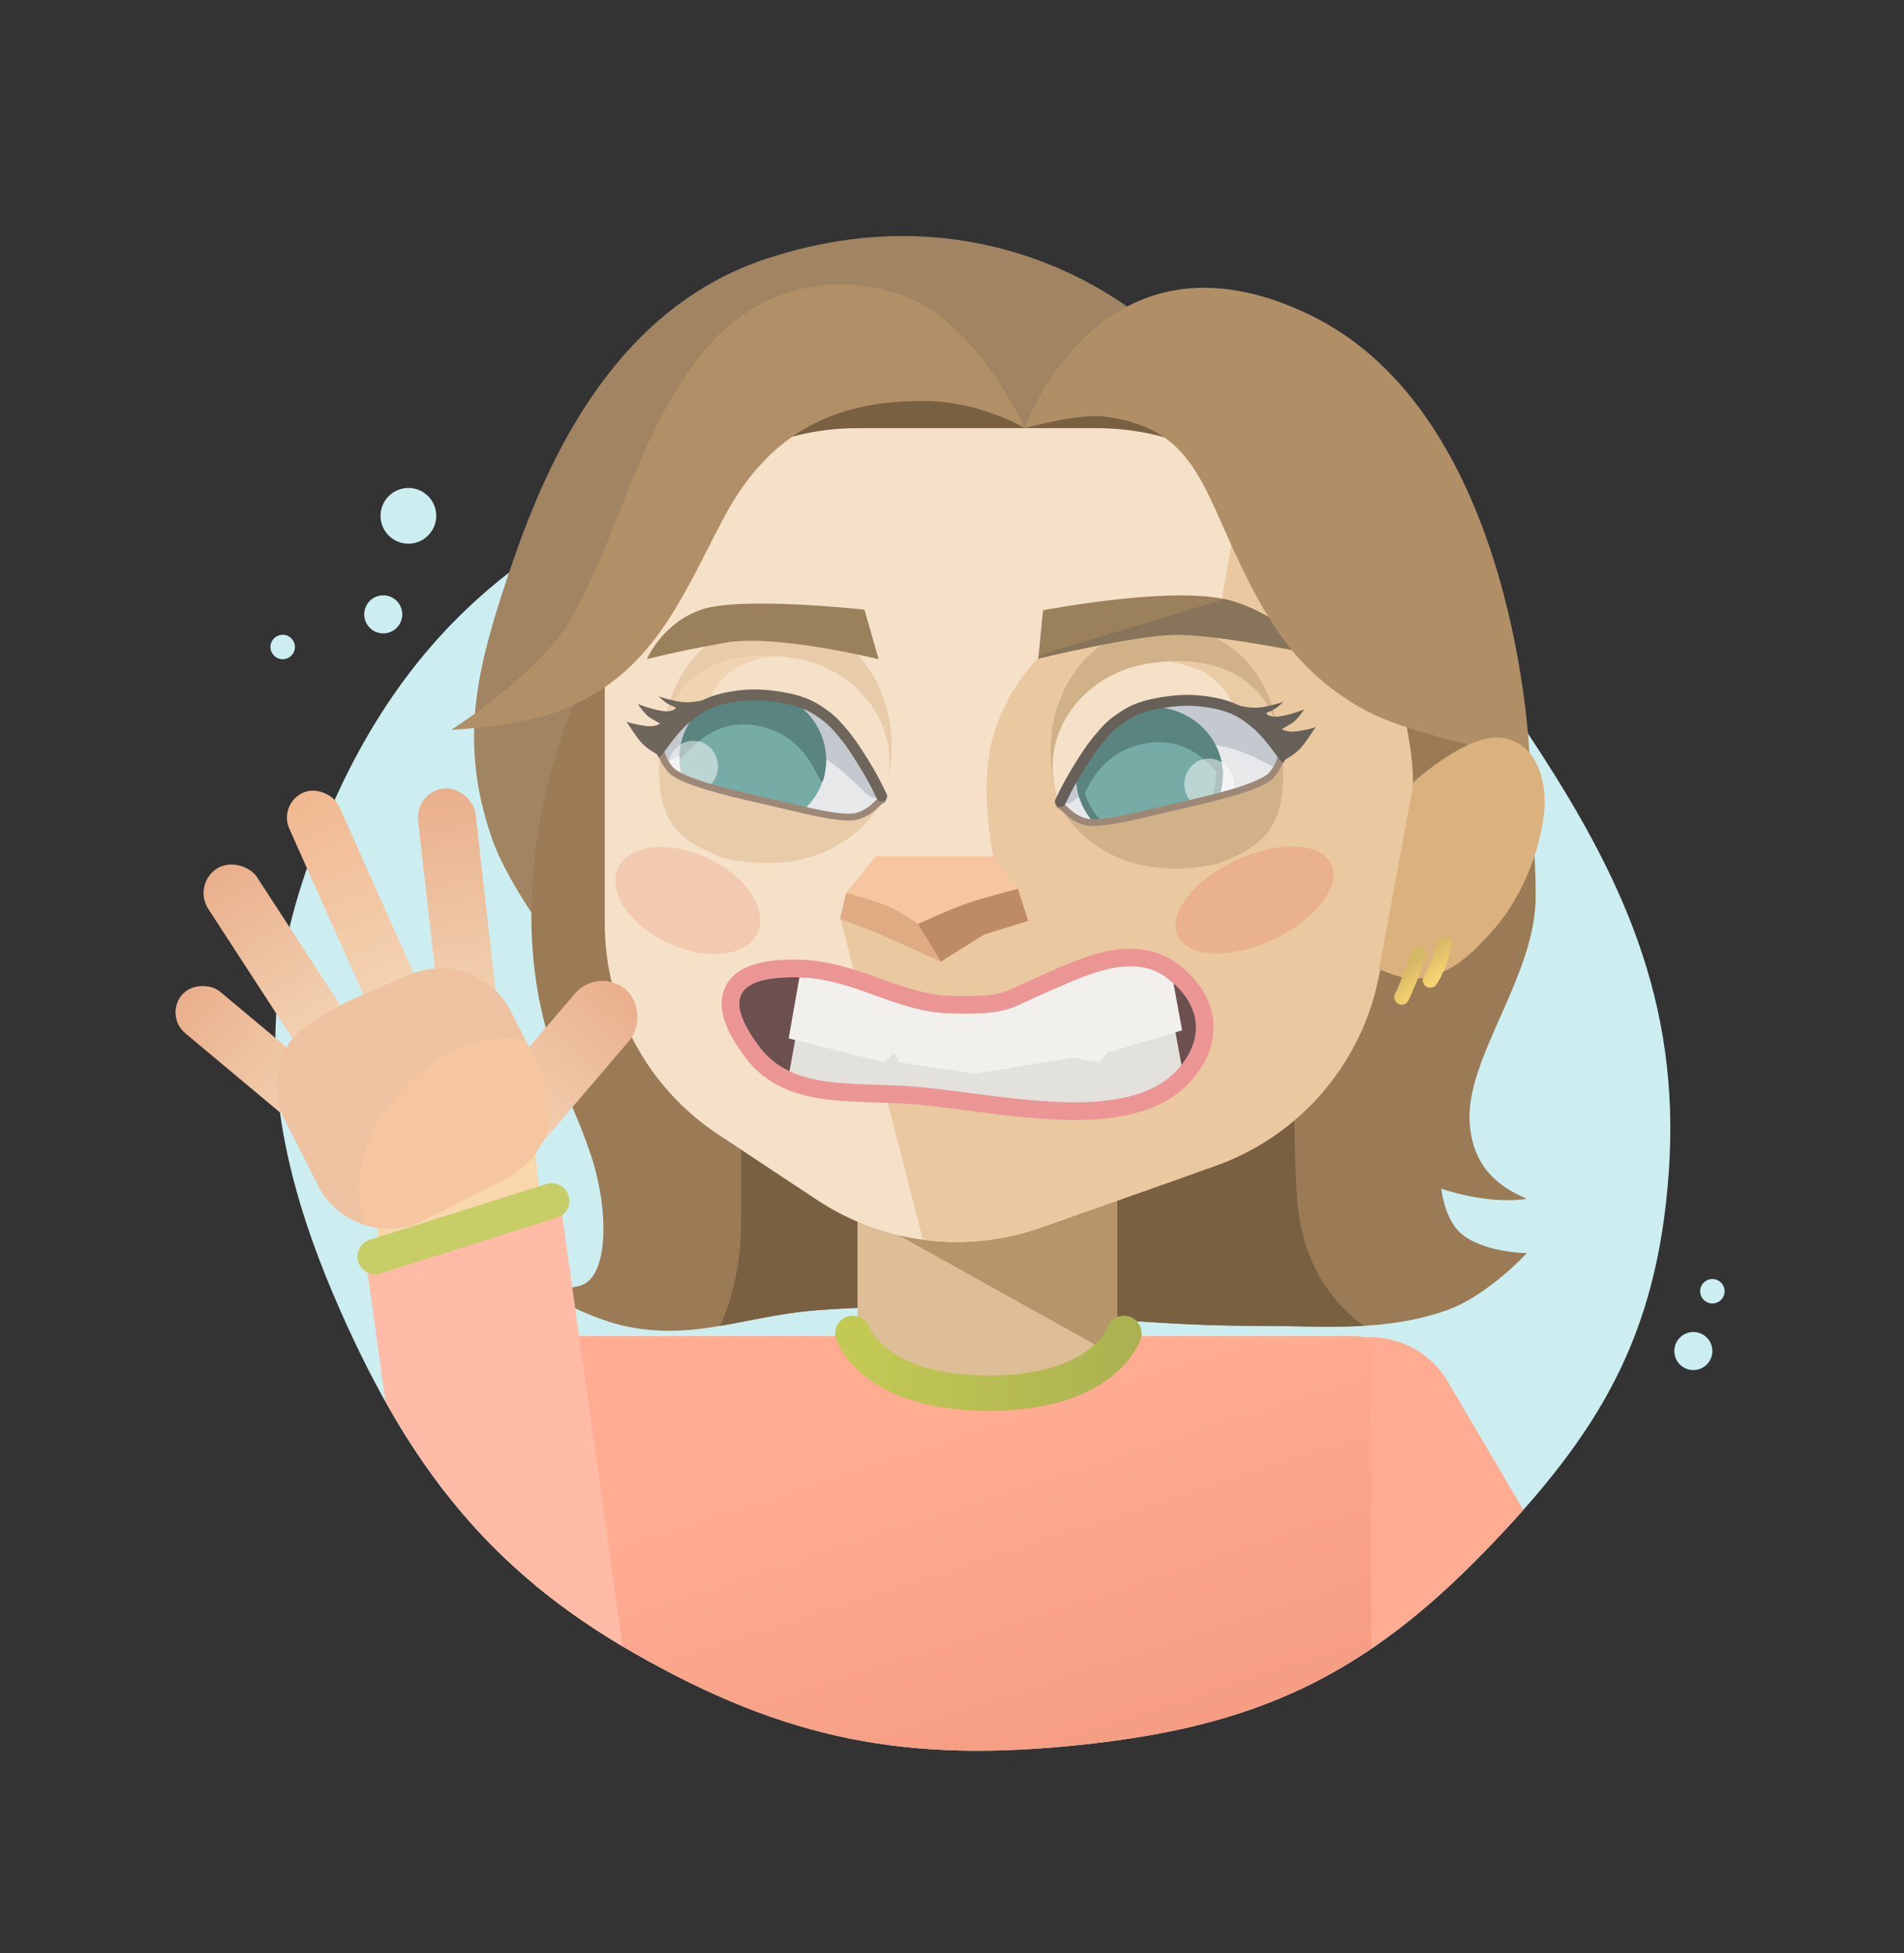 <svg width="1401" height="1437" viewBox="0 0 1401 1437" fill="none" xmlns="http://www.w3.org/2000/svg">
<rect x="0" y="0" width="1401" height="1437" fill="#333333" stroke="none"/>
<path d="M566.449 327.072C696.509 285.078 792.384 285.166 915.368 345.948C1029.19 402.203 1096.94 498.284 1125.5 541.5C1192.39 642.706 1236.93 735.587 1227.9 862.745C1219.32 983.476 1176.72 1054.39 1093.61 1140.28C1003.44 1233.47 924.362 1269.89 796.893 1283.55C668.129 1297.35 579.072 1280.65 465.945 1215.86C359.856 1155.1 300.961 1078.4 250.733 965C188.342 824.145 184.709 717.709 250.733 578.857C317.615 438.2 420.791 374.101 566.449 327.072Z" fill="#CCEEF1"/>
<path d="M563.499 190.5C735.499 133.5 847 239.5 847 239.5L399.499 684C399.499 684 371.8 645.338 361.999 617C337.221 545.357 350.73 491.817 374.999 420C399.5 347.5 447.633 228.898 563.499 190.5Z" fill="#A18461"/>
<path d="M400 750C368.999 625 428 505 428 505L1081.5 436.5C1081.5 436.5 1130 532 1130 659.5C1130 718.858 1077.5 779 1081.5 827C1083.33 849 1092.5 869 1123.5 882C1093.5 886.5 1060.5 874.5 1060.5 874.5C1060.5 874.5 1062.61 894.585 1073 905.5C1088.25 921.525 1123.5 922 1123.5 922C1123.5 922 1094.13 953.661 1064.5 964C1018.59 980.019 976.12 975.5 927.5 975.5C798.822 975.5 729.309 954.268 601 964C549.504 967.906 512.108 986.293 461.5 976C429.163 969.423 391.5 945.5 391.5 945.5C391.5 945.5 414.599 950.357 428 945.5C448.001 938.252 448.001 889.5 435.001 850.5C421.402 809.703 414.291 807.624 400 750Z" fill="#9A7B55"/>
<rect x="121" y="747.363" width="39.874" height="142.066" rx="19.937" transform="rotate(-50.105 121 747.363)" fill="url(#paint0_linear_1677_990)"/>
<path d="M539 243.857C539 243.857 715 259 754 315C832.5 285 955.5 288.857 955.5 288.857L984 742.857H539V243.857Z" fill="#796041"/>
<path fill-rule="evenodd" clip-rule="evenodd" d="M529.763 975.521C533.705 967.214 543.041 944.428 545.001 911.5C546.431 887.468 544.26 673.383 542.141 494.603L953.299 450.311C951.375 613.963 949.703 851.272 955.501 892.5C962.495 942.233 991.227 966.906 1003.69 975.435C987.299 976.388 970.79 976.1 953.692 975.802C945.129 975.652 936.418 975.5 927.501 975.5C873.164 975.5 829.378 971.714 787.259 968.072C729.633 963.09 675.129 958.377 601.001 964C582.702 965.388 566.184 968.604 550.221 971.713C543.331 973.054 536.545 974.376 529.763 975.521Z" fill="#796041"/>
<path fill-rule="evenodd" clip-rule="evenodd" d="M1120.92 1110.88C1112.35 1120.55 1103.25 1130.31 1093.61 1140.28C1063.38 1171.52 1034.4 1196.38 1004.43 1216.14L933.489 1095.6C914.44 1063.24 925.237 1021.56 957.603 1002.51L973.789 992.983C1005.68 974.215 1046.75 984.852 1065.51 1016.74L1120.92 1110.88Z" fill="#FFAC92"/>
<path fill-rule="evenodd" clip-rule="evenodd" d="M1009 1213.08C948.224 1254.34 883.808 1274.24 796.893 1283.55C668.129 1297.35 579.072 1280.65 465.945 1215.86C438.744 1200.28 414.645 1183.65 393 1165.63V993C393 987.477 397.477 983 403 983H999C1004.52 983 1009 987.477 1009 993V1213.08Z" fill="url(#paint1_linear_1677_990)"/>
<path d="M631 883H822V998.625C822 998.625 790.5 1024 727.5 1024C664.5 1024 631 998.625 631 998.625V883Z" fill="#DDBE96"/>
<path fill-rule="evenodd" clip-rule="evenodd" d="M822 998.329L631 891.943L755.43 883H822V998.329Z" fill="#B6956A"/>
<path d="M445 501C445 398.275 528.275 315 631 315H719H807C909.725 315 993 398.275 993 501V691.402C993 770.263 943.27 840.552 868.905 866.798L765.845 903.172C710.837 922.587 649.906 915.07 601.266 882.869L528.325 834.581C476.292 800.134 445 741.89 445 679.488V501Z" fill="#F5E0C8"/>
<path fill-rule="evenodd" clip-rule="evenodd" d="M925.943 311.151C974.114 337.774 1009.6 385.285 1019.4 442.712L1037.1 546.426C1041 569.274 1040.59 592.65 1035.9 615.349L1014.24 720.182C1001.06 783.995 955.442 836.256 893.995 857.943L765.845 903.172C737.674 913.115 707.949 915.995 679.118 912.112L618.5 676.001H755.053L730.873 630.001C730.873 630.001 719.926 579.501 730.873 541.5C741.821 503.499 766.5 481.5 766.5 481.5L898.937 441.501L921.522 310.501L925.943 311.151Z" fill="#EAC9A0"/>
<path d="M730.866 630H644.464L622.64 657L620.32 667L633.447 679.5L687.375 686L751.5 678.5L753 666.5L749 654L730.866 630Z" fill="#F6C6A0"/>
<path d="M644.674 686L618 676L622.639 657C622.639 657 638.062 661.097 648.942 664.959C660.378 669.018 675.49 679.845 675.49 679.845C675.49 679.845 699.102 669.013 710.751 664.959C723.919 660.377 749 654 749 654L756.5 677.5L724.118 687.5L692.225 707.5L644.674 686Z" fill="#DFAB83"/>
<path fill-rule="evenodd" clip-rule="evenodd" d="M692.347 707.423L675.602 679.793C677.37 678.984 699.57 668.85 710.751 664.959C723.918 660.377 749 654 749 654L756.5 677.5L724.118 687.5L692.347 707.423Z" fill="#BD8B65"/>
<ellipse cx="79.721" cy="75.5" rx="79.721" ry="75.5" transform="matrix(-0.987 0.163 0.163 0.987 923.416 474.248)" fill="#E6E8EA"/>
<path d="M936.953 522.173C951.444 577.554 915.735 516.128 850.322 526.91C790.303 536.803 783.152 623.698 774.493 571.164C765.834 518.629 795.045 470.07 839.738 462.703C884.431 455.336 922.265 475.359 936.953 522.173Z" fill="#D1B188"/>
<path d="M943.202 554.135C948.595 586.854 924.453 537.449 858.764 548.276C798.493 558.211 786.066 613.644 780.673 580.925C775.28 548.206 807.292 515.685 852.173 508.288C897.054 500.89 937.809 521.417 943.202 554.135Z" fill="#C3C9CF"/>
<path d="M896.687 562.923C901.036 589.308 881.974 614.652 853.778 619.299C825.582 623.947 799.394 606.061 795.045 579.676C790.696 553.292 809.758 527.947 837.954 523.3C866.15 518.652 892.338 536.538 896.687 562.923Z" fill="#77ABA6" stroke="#5A837F" stroke-width="5"/>
<path d="M899.156 562.516C903.75 590.388 888.635 539.368 844.007 546.724C795.116 554.783 797.174 607.955 792.58 580.083C787.986 552.211 808.12 525.684 837.55 520.833C866.98 515.982 894.562 534.644 899.156 562.516Z" fill="#5A847F"/>
<ellipse cx="889.826" cy="577.08" rx="18.324" ry="19" transform="rotate(-9.36 889.826 577.08)" fill="white" fill-opacity="0.5"/>
<path d="M938.33 531.079C950.695 573.634 920.556 493.176 848.9 517.656C777.244 542.135 782.111 615.629 775.427 575.076C768.743 534.524 799.474 495.69 844.068 488.34C888.661 480.99 925.459 495.194 938.33 531.079Z" fill="#F5E0C8"/>
<path fill-rule="evenodd" clip-rule="evenodd" d="M918.811 526.549C924.594 529.254 928.58 532.953 931.629 536.61C932.705 537.567 933.689 538.464 934.581 539.277C941.655 545.722 942.923 546.877 938.332 531.079C926.804 498.937 896.079 484.189 857.751 486.744C862.435 487.013 871.031 488.261 882.845 493.097C893.435 497.432 904.649 510.28 906.917 519.028C906.998 519.341 907.078 519.643 907.157 519.933C911.448 521.938 915.333 524.216 918.811 526.549Z" fill="#E9CBA5"/>
<path d="M780.319 593.5C780.319 593.5 780.321 615.583 865.819 593.5C951.318 571.418 943.819 557.5 943.819 557.5C946.319 605 934.413 620.913 896.644 635.246C809.819 654.5 780.319 593.5 780.319 593.5Z" fill="#D1B188"/>
<path d="M779.606 592.421C783.617 593.937 786.525 600.782 797.923 604.391C809.32 608 843.32 598.343 869.82 592.421C896.32 586.5 927.82 578.5 935.221 570.612C942.622 562.723 943.309 553.276 943.309 553.276" stroke="#9D8877" stroke-width="5" stroke-linecap="round" stroke-linejoin="bevel"/>
<path d="M776.627 588.063C775.677 590.057 776.524 592.444 778.519 593.394C780.513 594.344 782.9 593.497 783.85 591.503L776.627 588.063ZM796.756 560.141L793.373 558.006L796.756 560.141ZM811.629 539.999L814.646 542.625L811.629 539.999ZM825.652 527.689L827.879 531.011L825.652 527.689ZM843.541 519.356L842.449 515.508L842.375 515.53L843.541 519.356ZM882.528 515.66L882.938 511.681L882.528 515.66ZM783.85 591.503C789.726 579.166 793.228 573.226 800.139 562.276L793.373 558.006C786.349 569.137 782.677 575.361 776.627 588.063L783.85 591.503ZM800.139 562.276C805.34 554.034 808.612 549.557 814.646 542.625L808.612 537.373C802.278 544.648 798.766 549.461 793.373 558.006L800.139 562.276ZM814.646 542.625C819.371 537.197 822.277 534.767 827.879 531.011L823.425 524.366C817.296 528.474 813.844 531.362 808.612 537.373L814.646 542.625ZM827.879 531.011C834.072 526.86 837.743 525.305 844.708 523.182L842.375 515.53C834.808 517.837 830.39 519.697 823.425 524.366L827.879 531.011ZM922.394 536.038C927.01 539.95 931.639 545.626 935.459 550.652C937.446 553.266 938.899 555.279 940.33 557.174C940.985 558.042 941.601 558.836 942.132 559.461C942.396 559.772 942.683 560.093 942.976 560.38C943.206 560.606 943.691 561.065 944.344 561.408L948.063 554.325C948.489 554.549 948.687 554.776 948.575 554.666C948.526 554.617 948.414 554.5 948.227 554.28C947.855 553.842 947.356 553.203 946.715 552.353C945.551 550.812 943.678 548.245 941.829 545.812C937.978 540.744 932.901 534.456 927.566 529.935L922.394 536.038ZM843.541 519.356C844.633 523.204 844.633 523.204 844.632 523.204C844.632 523.204 844.632 523.204 844.632 523.204C844.631 523.205 844.632 523.205 844.632 523.204C844.633 523.204 844.634 523.204 844.638 523.203C844.644 523.201 844.655 523.198 844.67 523.194C844.701 523.185 844.751 523.171 844.819 523.153C844.955 523.116 845.163 523.06 845.438 522.989C845.989 522.846 846.807 522.642 847.853 522.4C849.946 521.918 852.942 521.291 856.518 520.723C863.708 519.582 873.074 518.708 882.118 519.639L882.938 511.681C872.931 510.651 862.804 511.625 855.264 512.822C851.474 513.423 848.295 514.088 846.055 514.605C844.934 514.864 844.046 515.085 843.432 515.245C843.125 515.324 842.886 515.388 842.721 515.433C842.638 515.455 842.574 515.473 842.528 515.486C842.505 515.492 842.487 515.497 842.474 515.501C842.468 515.503 842.462 515.504 842.458 515.505C842.456 515.506 842.454 515.506 842.453 515.507C842.452 515.507 842.451 515.507 842.451 515.507C842.45 515.508 842.449 515.508 843.541 519.356ZM882.118 519.639C893.622 520.824 901.29 522.964 907.2 525.703C913.108 528.441 917.479 531.873 922.394 536.038L927.566 529.935C922.529 525.667 917.487 521.653 910.564 518.444C903.641 515.236 895.059 512.929 882.938 511.681L882.118 519.639Z" fill="#676058"/>
<path d="M924.644 520.666C918.68 520.838 911.198 519.166 908.203 518.309C914.198 522.219 927.283 531.481 931.658 537.246C936.032 543.011 942.572 559.095 942.935 560.218C950.863 556.377 955.585 552.559 959.102 547.925C961.638 544.584 966.466 537.421 968.171 534.775C965.875 535.998 961.145 536.947 955.31 537.908C949.476 538.87 945.69 537.974 943.281 536.344C945.082 535.371 947.204 534.177 950.607 532.096C953.843 530.116 957.792 524.831 959.643 521.992C954.276 524.059 942.227 528.004 936.966 527.25C931.705 526.495 931.708 524.569 931.708 524.569C931.708 524.569 935.713 522.896 938.155 521.48C940.597 520.064 944.277 516.417 944.277 516.417C940.218 517.761 930.609 520.494 924.644 520.666Z" fill="#676058"/>
<ellipse cx="571.969" cy="557.708" rx="79.721" ry="75.5" transform="rotate(9.36 571.969 557.708)" fill="#E6E8EA"/>
<path d="M492.051 518.173C477.56 573.554 513.269 512.128 578.682 522.91C638.701 532.803 645.851 619.698 654.511 567.164C663.17 514.629 633.959 466.07 589.266 458.703C544.573 451.336 506.738 471.359 492.051 518.173Z" fill="#E8CCA9"/>
<path d="M485.8 550.136C480.407 582.854 504.549 533.449 570.238 544.276C630.509 554.211 642.936 609.644 648.329 576.925C653.722 544.206 621.71 511.685 576.829 504.288C531.948 496.89 491.193 517.417 485.8 550.136Z" fill="#C3C9CF"/>
<ellipse cx="54.007" cy="51.147" rx="54.007" ry="51.147" transform="matrix(-0.987 -0.163 -0.163 0.987 615.555 516.567)" fill="#77ABA6"/>
<path d="M500.66 549.466C496.066 577.338 511.182 526.319 555.81 533.675C604.7 541.733 602.642 594.905 607.236 567.033C611.83 539.161 591.697 512.634 562.267 507.783C532.836 502.932 505.254 521.595 500.66 549.466Z" fill="#5A847F"/>
<ellipse cx="18.324" cy="19" rx="18.324" ry="19" transform="matrix(-0.987 -0.163 -0.163 0.987 531.16 548.263)" fill="white" fill-opacity="0.5"/>
<path d="M490.672 527.079C478.307 569.634 508.446 489.176 580.102 513.656C651.758 538.135 646.891 611.629 653.575 571.076C660.259 530.524 629.528 491.69 584.934 484.34C540.341 476.99 503.543 491.194 490.672 527.079Z" fill="#F5E0C8"/>
<path fill-rule="evenodd" clip-rule="evenodd" d="M510.193 522.549C504.41 525.254 500.424 528.953 497.375 532.61C496.299 533.567 495.315 534.464 494.423 535.277C487.349 541.722 486.081 542.877 490.672 527.079C502.2 494.937 532.925 480.189 571.253 482.744C566.569 483.013 557.973 484.261 546.159 489.097C535.569 493.432 524.355 506.28 522.087 515.028C522.005 515.341 521.926 515.643 521.847 515.933C517.556 517.938 513.671 520.216 510.193 522.549Z" fill="#F0D4B2"/>
<path d="M648.688 589.5C648.688 589.5 645.305 611.553 563.188 589.5C473.819 565.5 485.189 553.5 485.189 553.5C482.688 601 494.595 616.913 532.363 631.246C619.188 650.5 648.688 589.5 648.688 589.5Z" fill="#E8CCA9"/>
<path d="M649.402 588.421C645.391 589.937 642.483 596.782 631.085 600.391C619.687 604 585.687 594.343 559.187 588.421C532.688 582.5 501.188 574.5 493.787 566.612C486.386 558.723 485.699 549.276 485.699 549.276" stroke="#9D8877" stroke-width="5" stroke-linecap="round" stroke-linejoin="bevel"/>
<path d="M652.377 584.063C653.326 586.057 652.48 588.444 650.485 589.394C648.491 590.344 646.104 589.497 645.154 587.503L652.377 584.063ZM632.248 556.141L635.631 554.006L632.248 556.141ZM617.375 535.999L614.358 538.625L617.375 535.999ZM603.352 523.689L601.125 527.011L603.352 523.689ZM585.462 515.356L586.554 511.508L586.629 511.53L585.462 515.356ZM546.476 511.66L546.066 507.681L546.476 511.66ZM645.154 587.503C639.278 575.166 635.775 569.226 628.865 558.276L635.631 554.006C642.655 565.137 646.327 571.361 652.377 584.063L645.154 587.503ZM628.865 558.276C623.664 550.034 620.392 545.557 614.358 538.625L620.392 533.373C626.725 540.648 630.238 545.461 635.631 554.006L628.865 558.276ZM614.358 538.625C609.633 533.197 606.727 530.767 601.125 527.011L605.579 520.366C611.707 524.475 615.16 527.362 620.392 533.373L614.358 538.625ZM601.125 527.011C594.932 522.86 591.261 521.306 584.296 519.182L586.629 511.53C594.196 513.837 598.614 515.697 605.579 520.366L601.125 527.011ZM506.61 532.039C501.994 535.95 497.364 541.626 493.545 546.653C491.558 549.266 490.105 551.279 488.674 553.174C488.019 554.042 487.403 554.836 486.872 555.461C486.608 555.772 486.321 556.093 486.028 556.38C485.797 556.606 485.313 557.065 484.66 557.408L480.941 550.325C480.515 550.549 480.316 550.776 480.428 550.666C480.478 550.618 480.59 550.5 480.777 550.28C481.149 549.842 481.647 549.204 482.289 548.354C483.453 546.812 485.326 544.245 487.175 541.812C491.026 536.744 496.103 530.456 501.438 525.935L506.61 532.039ZM585.462 515.356C584.371 519.204 584.371 519.204 584.372 519.204C584.372 519.204 584.372 519.205 584.372 519.205C584.372 519.205 584.372 519.205 584.372 519.205C584.371 519.204 584.369 519.204 584.366 519.203C584.36 519.201 584.349 519.198 584.334 519.194C584.303 519.185 584.253 519.171 584.185 519.153C584.049 519.116 583.841 519.06 583.566 518.989C583.015 518.846 582.197 518.642 581.151 518.4C579.058 517.918 576.062 517.291 572.486 516.723C565.296 515.582 555.93 514.708 546.885 515.639L546.066 507.681C556.073 506.651 566.2 507.625 573.74 508.822C577.53 509.424 580.709 510.088 582.949 510.605C584.07 510.864 584.958 511.086 585.572 511.245C585.879 511.324 586.118 511.388 586.283 511.433C586.366 511.456 586.43 511.473 586.476 511.486C586.498 511.492 586.516 511.497 586.53 511.501C586.536 511.503 586.542 511.504 586.546 511.506C586.548 511.506 586.55 511.507 586.551 511.507C586.552 511.507 586.553 511.507 586.553 511.508C586.554 511.508 586.554 511.508 585.462 515.356ZM546.885 515.639C535.382 516.824 527.714 518.964 521.804 521.703C515.896 524.441 511.525 527.874 506.61 532.039L501.438 525.935C506.474 521.667 511.517 517.653 518.44 514.444C525.362 511.236 533.944 508.929 546.066 507.681L546.885 515.639Z" fill="#6E655B"/>
<path d="M504.36 516.666C510.324 516.838 517.806 515.166 520.801 514.309C514.805 518.219 501.721 527.481 497.346 533.246C492.972 539.011 486.432 555.095 486.069 556.218C478.141 552.377 473.419 548.559 469.902 543.925C467.366 540.584 462.537 533.421 460.833 530.775C463.129 531.998 467.859 532.947 473.694 533.908C479.528 534.87 483.314 533.974 485.723 532.344C483.922 531.371 481.8 530.177 478.397 528.096C475.161 526.116 471.212 520.831 469.361 517.992C474.728 520.059 486.777 524.004 492.038 523.25C497.299 522.495 497.296 520.569 497.296 520.569C497.296 520.569 493.291 518.896 490.849 517.48C488.407 516.064 484.727 512.417 484.727 512.417C488.786 513.761 498.395 516.494 504.36 516.666Z" fill="#6E655B"/>
<ellipse cx="62.331" cy="32.249" rx="62.331" ry="32.249" transform="matrix(-0.906 0.423 0.423 0.906 965.912 606.555)" fill="#E98869" fill-opacity="0.35"/>
<ellipse cx="506.101" cy="662.565" rx="56.565" ry="34.468" transform="rotate(25 506.101 662.565)" fill="#E98869" fill-opacity="0.25"/>
<path d="M863.549 467.037C832.704 467.878 763.999 484.5 763.999 484.5L767.498 449C767.498 449 856.201 431.902 899.499 440.5C937.113 447.969 970 482 970 482C970 482 894.393 466.197 863.549 467.037Z" fill="#9A805B"/>
<path fill-rule="evenodd" clip-rule="evenodd" d="M764.062 483.872C765.598 482.304 766.501 481.5 766.501 481.5L898.938 441.501L899.124 440.426C899.249 440.45 899.375 440.475 899.5 440.5C937.114 447.969 970.001 482 970.001 482C970.001 482 894.394 466.197 863.55 467.037C832.705 467.878 764 484.5 764 484.5L764.062 483.872Z" fill="#87745A"/>
<path d="M813 306.5C793.639 303.968 754 315 754 315C754 315 809.5 157.5 963.5 231.5C1117.5 305.5 1125.5 557.5 1125.5 557.5C1125.5 557.5 1039.51 542.021 1003.5 522C956.298 495.756 934.5 460.5 913.5 417C884.054 356.004 878 315 813 306.5Z" fill="#B08F67"/>
<path d="M533.777 472.827C571.054 466.243 646.5 485 646.5 485L636.084 448.54C636.084 448.54 545 438.5 516.001 448.54C487.001 458.579 476 485 476 485C476 485 496.5 479.411 533.777 472.827Z" fill="#9A805B"/>
<path d="M699.733 739.167C680.161 738.647 663.583 732.647 645.833 726.222C645.439 726.08 645.045 725.937 644.651 725.795C626.637 719.278 607.436 712.495 584.197 712.495C572.892 712.495 563.435 713.57 556.063 715.996C548.671 718.429 542.636 722.488 539.565 728.918C536.513 735.31 537.102 742.562 539.647 749.827C542.196 757.102 546.964 765.172 553.515 773.964C567.788 793.119 587.96 799.757 609.807 802.45C620.685 803.791 632.275 804.187 643.98 804.573L644.638 804.594C656.228 804.976 668.003 805.363 679.914 806.596C689.996 807.639 700.852 809.056 712.09 810.522C735.409 813.566 760.376 816.824 783.499 817.406C817.66 818.267 850.931 813.502 871.163 791.369C882.451 779.019 887.891 764.965 886.197 750.86C884.508 736.797 875.882 723.98 861.678 713.725C846.347 702.655 828.568 703.024 811.835 707.193C798.224 710.585 784.295 716.771 771.816 722.313C769.102 723.518 766.456 724.693 763.897 725.802C759.772 727.59 756.23 729.261 753.163 730.709C751.808 731.349 750.546 731.944 749.367 732.487C745.433 734.298 742.149 735.656 738.402 736.69C730.889 738.764 720.837 739.727 699.733 739.167Z" fill="#E2E1DB" stroke="#EB9595" stroke-width="13"/>
<path fill-rule="evenodd" clip-rule="evenodd" d="M593.394 719.367C590.398 719.125 587.336 718.995 584.197 718.995C540.25 718.995 533.257 735.898 558.727 770.08C564.942 778.42 572.425 784.174 580.908 788.182L593.394 719.367Z" fill="#6C4F4F"/>
<path fill-rule="evenodd" clip-rule="evenodd" d="M857.5 718.728C857.625 718.816 857.749 718.905 857.873 718.995C882.858 737.035 886.689 761.7 869.34 783.501L857.5 718.728Z" fill="#6C4F4F"/>
<path fill-rule="evenodd" clip-rule="evenodd" d="M588.229 719.067L580.318 764L650.818 781.628L657.818 774.452L661.818 781.628L717.318 790L789.318 778.04L808.818 781.628L814.818 774.452L869.818 758L863.464 723.448C861.736 721.924 859.872 720.438 857.873 718.995C834.064 701.804 802.361 715.872 774.653 728.167C771.885 729.396 769.157 730.606 766.481 731.766C762.452 733.512 759.085 735.102 756.057 736.531C741.434 743.434 734.73 746.598 699.56 745.664C678.922 745.117 661.471 738.798 643.937 732.449C626.519 726.143 609.018 719.806 588.229 719.067Z" fill="#F2F0EC"/>
<path d="M276.449 892.539L393.501 844L400.62 911.668L279.517 923.621L276.449 892.539Z" fill="#F8D7AD"/>
<rect x="440.299" y="710.831" width="52.877" height="150.641" rx="26.438" transform="rotate(40.515 440.299 710.831)" fill="url(#paint2_linear_1677_990)"/>
<rect x="305.242" y="582.568" width="42.611" height="182.853" rx="21.306" transform="rotate(-6.454 305.242 582.568)" fill="url(#paint3_linear_1677_990)"/>
<rect x="204.701" y="591.379" width="40.157" height="177.722" rx="20.079" transform="rotate(-24.07 204.701 591.379)" fill="url(#paint4_linear_1677_990)"/>
<rect x="141.576" y="650.755" width="42.788" height="158.951" rx="21.394" transform="rotate(-33.035 141.576 650.755)" fill="url(#paint5_linear_1677_990)"/>
<path d="M209.758 824.332C196.742 798.64 204.453 767.107 229.031 752.093C241.155 744.686 253.854 737.501 264.05 733.055C274.232 728.614 288.258 722.67 302.104 716.854C330.035 705.123 362.224 717.076 375.915 744.101L398.54 788.76C413.017 817.335 401.588 852.235 373.013 866.711L311.925 897.659C283.35 912.136 248.45 900.707 233.974 872.132L209.758 824.332Z" fill="#EFC3A1"/>
<path fill-rule="evenodd" clip-rule="evenodd" d="M458.149 1211.26C378.619 1164.05 326.255 1107.17 283.7 1031.27L267.996 918.576L410.688 873L458.149 1211.26Z" fill="#FFBBA6"/>
<path fill-rule="evenodd" clip-rule="evenodd" d="M386.667 765.324L398.54 788.759C413.016 817.334 401.587 852.233 373.012 866.71L311.924 897.658C298.344 904.538 283.335 905.567 269.769 901.685C256.418 874.765 266.343 833.622 296.211 801.472C323.477 772.124 359.438 758.799 386.667 765.324Z" fill="#F6C6A0"/>
<circle cx="282" cy="452" r="14" fill="#CCEEF1"/>
<path d="M1136.3 596.526C1138.29 574.201 1130.7 546.748 1105.29 542.872C1079.89 538.997 1040.27 575.283 1040.27 575.283L1014.77 712.998C1014.77 712.998 1032.79 721.179 1041.56 720.169C1063.46 717.649 1077.25 708.585 1098.29 684.748C1123.9 655.74 1134.31 618.85 1136.3 596.526Z" fill="#DBB27E"/>
<path d="M1043.81 702.094C1038.36 718.504 1032.36 731.942 1031.43 733.629M1062.82 694.456C1059.57 708.874 1054.37 718.771 1052.41 721.219" stroke="url(#paint6_radial_1677_990)" stroke-width="11" stroke-linecap="round"/>
<circle cx="208" cy="476" r="9" fill="#CCEEF1"/>
<circle cx="1260" cy="950" r="9" fill="#CCEEF1"/>
<circle cx="300.5" cy="379.5" r="20.5" fill="#CCEEF1"/>
<circle cx="1246" cy="994" r="14" fill="#CCEEF1"/>
<path d="M627.5 981C627.5 981 642 1025 727.5 1025C813 1025 827 981 827 981" stroke="url(#paint7_linear_1677_990)" stroke-width="26" stroke-linecap="round"/>
<path d="M276 924.5L406 883.5" stroke="#C7CE67" stroke-width="26" stroke-linecap="round"/>
<path d="M679 295C721.5 295 754 315 754 315C754 315 718.5 235 662 216.5C606.783 198.42 552.89 214.706 516.5 260C469.5 318.5 455 394.5 420 455.5C396.978 495.623 332 537 332 537C332 537 384.251 534.544 414.5 522C480.433 494.659 500.5 442 532 382C567.028 315.28 617.5 295 679 295Z" fill="#B18F67"/>
<defs>
<linearGradient id="paint0_linear_1677_990" x1="140.937" y1="747.363" x2="140.937" y2="889.429" gradientUnits="userSpaceOnUse">
<stop stop-color="#EAAF8C"/>
<stop offset="1" stop-color="#F3D6B6"/>
</linearGradient>
<linearGradient id="paint1_linear_1677_990" x1="717" y1="1042.91" x2="885.416" y2="1563.36" gradientUnits="userSpaceOnUse">
<stop stop-color="#FFAC92"/>
<stop offset="1" stop-color="#EC8D73"/>
</linearGradient>
<linearGradient id="paint2_linear_1677_990" x1="466.737" y1="710.831" x2="466.737" y2="861.472" gradientUnits="userSpaceOnUse">
<stop stop-color="#EAAF8C"/>
<stop offset="1" stop-color="#F3D6B6"/>
</linearGradient>
<linearGradient id="paint3_linear_1677_990" x1="326.548" y1="582.568" x2="326.548" y2="765.42" gradientUnits="userSpaceOnUse">
<stop stop-color="#EAAF8C"/>
<stop offset="1" stop-color="#F3D6B6"/>
</linearGradient>
<linearGradient id="paint4_linear_1677_990" x1="224.78" y1="591.379" x2="224.78" y2="769.101" gradientUnits="userSpaceOnUse">
<stop stop-color="#F1B890"/>
<stop offset="1" stop-color="#F3D6B6"/>
</linearGradient>
<linearGradient id="paint5_linear_1677_990" x1="162.97" y1="650.755" x2="162.97" y2="809.706" gradientUnits="userSpaceOnUse">
<stop stop-color="#EAAF8C"/>
<stop offset="1" stop-color="#F3D6B6"/>
</linearGradient>
<radialGradient id="paint6_radial_1677_990" cx="0" cy="0" r="1" gradientUnits="userSpaceOnUse" gradientTransform="translate(1053 723.5) rotate(-128.156) scale(20.725 128.745)">
<stop stop-color="#F8D471"/>
<stop offset="1" stop-color="#D5B866"/>
</radialGradient>
<linearGradient id="paint7_linear_1677_990" x1="627.5" y1="1003" x2="827" y2="1003" gradientUnits="userSpaceOnUse">
<stop stop-color="#C3CA54"/>
<stop offset="1" stop-color="#ACB250"/>
</linearGradient>
</defs>
</svg>
